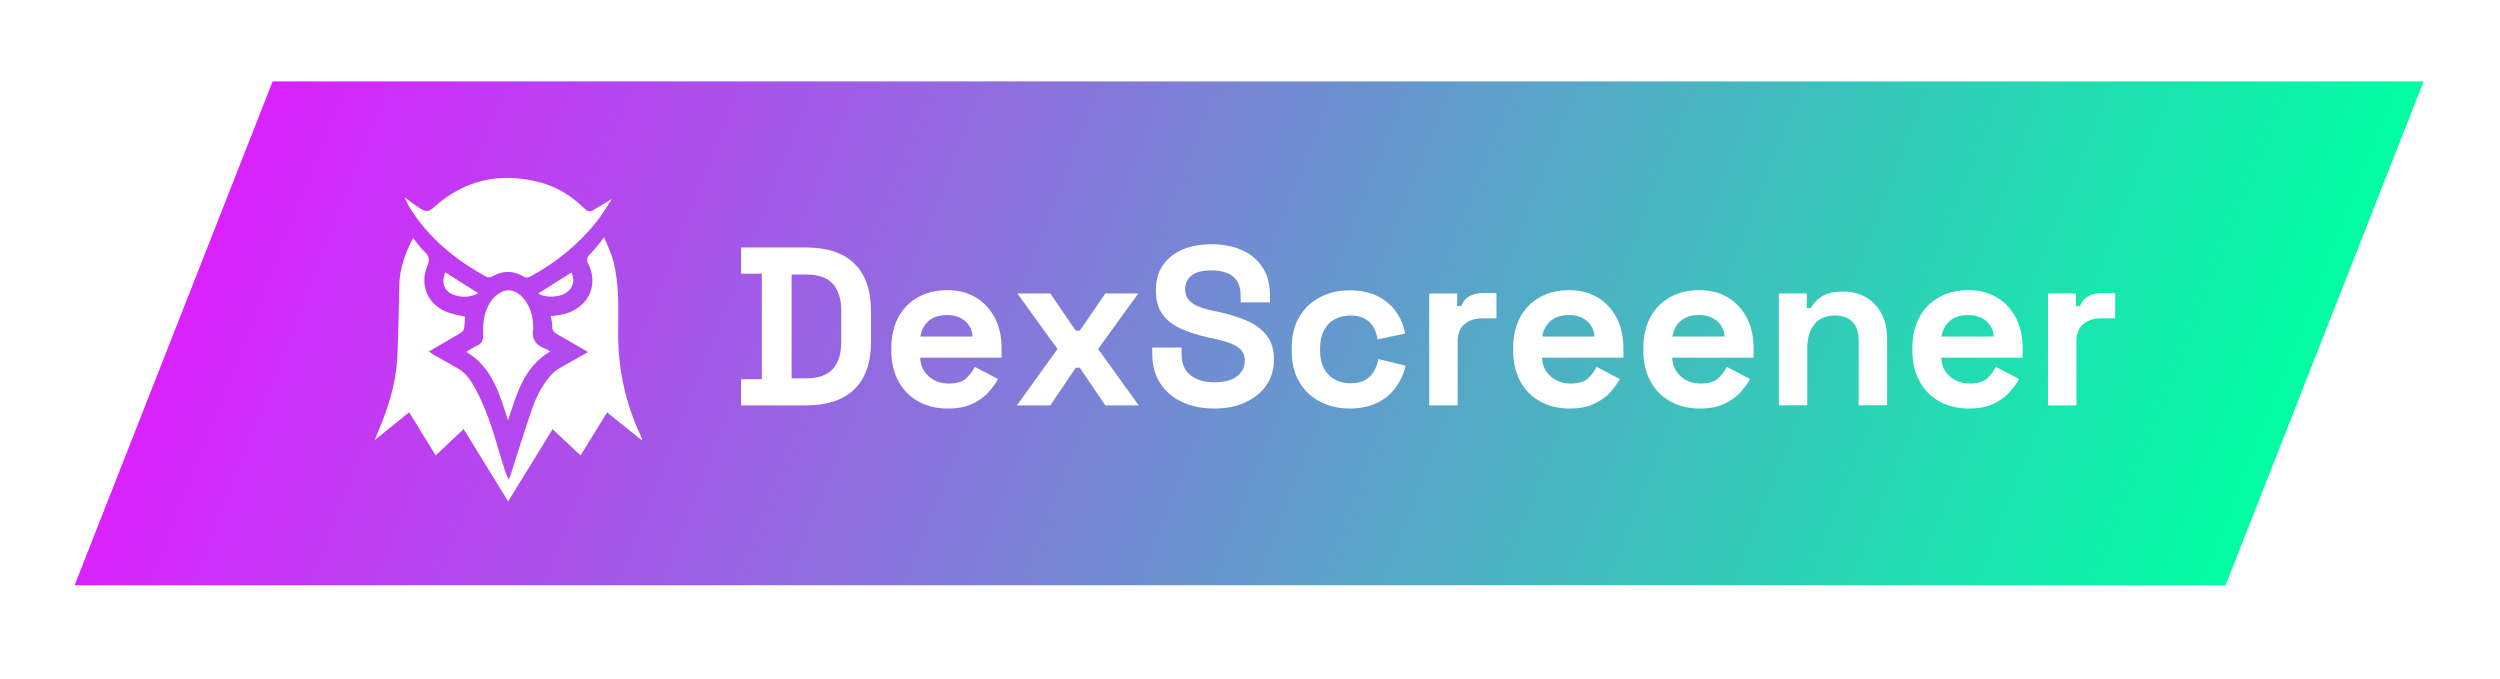<svg xml:space="preserve" style="enable-background:new 0 0 277.09 75.29;" viewBox="0 0 277.09 75.29" y="0px" x="0px" xmlns:xlink="http://www.w3.org/1999/xlink" xmlns="http://www.w3.org/2000/svg" id="Layer_1" version="1.1">
<style type="text/css">
	.Drop_x0020_Shadow{fill:none;}
	.Round_x0020_Corners_x0020_2_x0020_pt{fill:#FFFFFF;stroke:#231F20;stroke-miterlimit:10;}
	.Live_x0020_Reflect_x0020_X{fill:none;}
	.Bevel_x0020_Soft{fill:url(#SVGID_1_);}
	.Dusk{fill:#FFFFFF;}
	.Foliage_GS{fill:#FFDD00;}
	.Pompadour_GS{fill-rule:evenodd;clip-rule:evenodd;fill:#44ADE2;}
	.st0{fill:url(#SVGID_00000142863912315549244130000015665038811204188329_);}
	.st1{fill:url(#SVGID_00000043435936098920524850000005392318915021189042_);}
	.st2{fill:url(#SVGID_00000039112688976395851280000010926809883939915188_);}
	.st3{opacity:0.76;}
	.st4{fill:#FFFFFF;}
</style>
<linearGradient y2="-150.834" x2="-10.625" y1="-151.541" x1="-11.332" gradientUnits="userSpaceOnUse" id="SVGID_1_">
	<stop style="stop-color:#DEDFE3" offset="0"></stop>
	<stop style="stop-color:#DADBDF" offset="0.178"></stop>
	<stop style="stop-color:#CECFD3" offset="0.361"></stop>
	<stop style="stop-color:#B9BCBF" offset="0.546"></stop>
	<stop style="stop-color:#9CA0A2" offset="0.732"></stop>
	<stop style="stop-color:#787D7E" offset="0.918"></stop>
	<stop style="stop-color:#656B6C" offset="1"></stop>
</linearGradient>
<g>
	
		<image transform="matrix(0.48 0 0 0.48 312.108 16.739)" height="180" width="606" style="overflow:visible;opacity:0.65;">
	</image>
	<g>
		
			<linearGradient gradientTransform="matrix(1 0 -0.393 1 -28.323 0)" y2="53.945" x2="380.043" y1="53.945" x1="622.087" gradientUnits="userSpaceOnUse" id="SVGID_00000121984181290880332750000008408000205333180322_">
			<stop style="stop-color:#0F0029" offset="0"></stop>
			<stop style="stop-color:#1D0041" offset="0.708"></stop>
			<stop style="stop-color:#23004C" offset="0.995"></stop>
		</linearGradient>
		<polygon points="560.78,81.87 322.38,81.87 
			344.33,26.02 582.73,26.02" style="fill:url(#SVGID_00000121984181290880332750000008408000205333180322_);"></polygon>
	</g>
</g>
<g>
	
		<image transform="matrix(0.48 0 0 0.48 -1.853 -0.461)" height="181" width="606" style="overflow:visible;opacity:0.65;">
	</image>
	<g>
		
			<linearGradient gradientTransform="matrix(1 0 -0.393 1 -28.323 0)" y2="36.945" x2="59.255" y1="36.945" x1="301.299" gradientUnits="userSpaceOnUse" id="SVGID_00000048475214165390791380000018406298313574560925_">
			<stop style="stop-color:#00FFA3" offset="0"></stop>
			<stop style="stop-color:#DC1FFF" offset="1"></stop>
		</linearGradient>
		<polygon points="246.67,64.87 8.27,64.87 
			30.22,9.02 268.62,9.02" style="fill:url(#SVGID_00000048475214165390791380000018406298313574560925_);"></polygon>
	</g>
</g>
<g>
	<g>
		
			<image transform="matrix(0.48 0 0 0.48 631.707 13.739)" height="181" width="579" style="overflow:visible;opacity:0.65;">
		</image>
		<g>
			
				<linearGradient gradientTransform="matrix(-1 0 0.393 -1 2168.982 107.035)" y2="55.945" x2="1296.807" y1="55.945" x1="1538.85" gradientUnits="userSpaceOnUse" id="SVGID_00000000193649493500668560000009645976714458120852_">
				<stop style="stop-color:#0F0029" offset="0"></stop>
				<stop style="stop-color:#1D0041" offset="0.708"></stop>
				<stop style="stop-color:#23004C" offset="0.995"></stop>
			</linearGradient>
			<path d="M663.9,23.16h197.42
				c19.69,0,33.19,19.82,25.99,38.14v0c-4.2,10.69-14.51,17.71-25.99,17.71H641.95L663.9,23.16z" style="fill:url(#SVGID_00000000193649493500668560000009645976714458120852_);"></path>
		</g>
	</g>
	<g>
		<g>
			<g>
				<g>
					<defs>
						<path d="M666.48,18.93h-0.33c-0.83,0-1.5-0.67-1.5-1.5
							s0.67-1.5,1.5-1.5h0.33V18.93z" id="SVGID_00000113340072590019628780000002529893513211782829_"></path>
					</defs>
					<clipPath id="SVGID_00000153662984783065827710000001560882118424648837_">
						
					</clipPath>
					<g style="clip-path:url(#SVGID_00000153662984783065827710000001560882118424648837_);">
						
							<image transform="matrix(1 0 0 1 660.156 15.929)" height="3" width="6.98" style="overflow:visible;"></image>
					</g>
				</g>
				
					<image transform="matrix(1 0 0 1 639.701 15.929)" height="70.32" width="256.38" style="overflow:visible;"></image>
				<g>
					<defs>
						<path d="M640.03,86.25h-0.33c-0.83,0-1.5-0.67-1.5-1.5
							s0.67-1.5,1.5-1.5h0.33V86.25z" id="SVGID_00000013881700059660545320000003025208089030926214_"></path>
					</defs>
					<clipPath id="SVGID_00000038403240198709692400000007650847407031868309_">
						
					</clipPath>
					<g style="clip-path:url(#SVGID_00000038403240198709692400000007650847407031868309_);">
						
							<image transform="matrix(1 0 0 1 633.701 83.251)" height="3" width="6.98" style="overflow:visible;"></image>
					</g>
				</g>
			</g>
		</g>
		<g>
			<g>
				<g>
					<defs>
						<path d="M633.29,78.65l-0.36,0.91
							c-0.3,0.77-1.17,1.15-1.94,0.85c-0.77-0.3-1.15-1.17-0.85-1.94l0.36-0.91L633.29,78.65z" id="SVGID_00000011731216257143319120000004812420957054683032_"></path>
					</defs>
					<clipPath id="SVGID_00000013172978767987619410000003988034786243837614_">
						
					</clipPath>
					<g style="clip-path:url(#SVGID_00000013172978767987619410000003988034786243837614_);">
						
							<image transform="matrix(1 0 0 1 627.942 77.557)" height="7.59" width="5.35" style="overflow:visible;"></image>
					</g>
				</g>
				
					<image transform="matrix(1 0 0 1 630.136 22.614)" height="56.95" width="24.74" style="overflow:visible;"></image>
				<g>
					<defs>
						<path d="M651.73,23.53l0.36-0.91
							c0.3-0.77,1.17-1.15,1.94-0.85c0.77,0.3,1.15,1.17,0.85,1.94l-0.36,0.91L651.73,23.53z" id="SVGID_00000178190209771215793900000010296821174788155069_"></path>
					</defs>
					<clipPath id="SVGID_00000171681840337894563630000006653707804726981800_">
						
					</clipPath>
					<g style="clip-path:url(#SVGID_00000171681840337894563630000006653707804726981800_);">
						
							<image transform="matrix(1 0 0 1 651.727 17.03)" height="7.59" width="5.35" style="overflow:visible;"></image>
					</g>
				</g>
			</g>
		</g>
		<g>
			<g>
				<g>
					<defs>
						<path d="M622.81,78.65l-0.36,0.91
							c-0.3,0.77-1.17,1.15-1.94,0.85c-0.77-0.3-1.15-1.17-0.85-1.94l0.36-0.91L622.81,78.65z" id="SVGID_00000142863016575955201180000011785903303761327522_"></path>
					</defs>
					<clipPath id="SVGID_00000163765790891797229380000008430828109923206826_">
						
					</clipPath>
					<g style="clip-path:url(#SVGID_00000163765790891797229380000008430828109923206826_);">
						
							<image transform="matrix(1 0 0 1 617.461 77.557)" height="7.59" width="5.35" style="overflow:visible;"></image>
					</g>
				</g>
				
					<image transform="matrix(1 0 0 1 619.656 22.614)" height="56.95" width="24.74" style="overflow:visible;"></image>
				<g>
					<defs>
						<path d="M641.25,23.53l0.36-0.91
							c0.3-0.77,1.17-1.15,1.94-0.85c0.77,0.3,1.15,1.17,0.85,1.94l-0.36,0.91L641.25,23.53z" id="SVGID_00000016759801376844845360000004201158678246991240_"></path>
					</defs>
					<clipPath id="SVGID_00000142861631390475894600000011183163972593299889_">
						
					</clipPath>
					<g style="clip-path:url(#SVGID_00000142861631390475894600000011183163972593299889_);">
						
							<image transform="matrix(1 0 0 1 641.247 17.03)" height="7.59" width="5.35" style="overflow:visible;"></image>
					</g>
				</g>
			</g>
		</g>
	</g>
	<g class="st3">
		
			<image transform="matrix(0.48 0 0 0.48 586.227 -15.421)" height="297" width="727" style="overflow:visible;">
		</image>
	</g>
</g>
<g>
	<g>
		<path d="M82.14,44.93v-2.9h2.3v-11.7h-2.3v-2.9h7.2c2.35,0,4.14,0.6,5.36,1.79c1.23,1.19,1.84,2.96,1.84,5.31v3.3
			c0,2.35-0.61,4.12-1.84,5.31c-1.23,1.19-3.01,1.79-5.36,1.79H82.14z M87.74,41.93h1.65c1.33,0,2.31-0.35,2.93-1.05
			c0.62-0.7,0.92-1.68,0.92-2.95v-3.5c0-1.28-0.31-2.27-0.92-2.96c-0.62-0.69-1.59-1.04-2.93-1.04h-1.65V41.93z" class="st4"></path>
		<path d="M105.04,45.28c-1.23,0-2.32-0.26-3.26-0.79c-0.94-0.52-1.68-1.27-2.2-2.23c-0.52-0.96-0.79-2.09-0.79-3.39
			v-0.3c0-1.3,0.26-2.43,0.77-3.39s1.24-1.7,2.18-2.23c0.93-0.52,2.02-0.79,3.25-0.79c1.22,0,2.27,0.27,3.17,0.81
			c0.9,0.54,1.6,1.29,2.1,2.25c0.5,0.96,0.75,2.07,0.75,3.34v1.08h-9.02c0.03,0.85,0.35,1.54,0.95,2.07c0.6,0.53,1.33,0.8,2.2,0.8
			c0.88,0,1.53-0.19,1.95-0.58c0.42-0.38,0.73-0.81,0.95-1.27l2.58,1.35c-0.23,0.43-0.57,0.9-1.01,1.41
			c-0.44,0.51-1.03,0.94-1.76,1.3C107.1,45.1,106.17,45.28,105.04,45.28z M102.01,37.3h5.8c-0.07-0.72-0.35-1.29-0.86-1.73
			c-0.51-0.43-1.17-0.65-1.99-0.65c-0.85,0-1.53,0.22-2.03,0.65C102.44,36.01,102.13,36.58,102.01,37.3z" class="st4"></path>
		<path d="M112.71,44.93l4.5-6.25l-4.45-6.15h3.65l2.82,4.12h0.45l2.83-4.12h3.65l-4.45,6.15l4.5,6.25h-3.7l-2.83-4.17
			h-0.45l-2.82,4.17H112.71z" class="st4"></path>
		<path d="M134.59,45.28c-1.35,0-2.54-0.24-3.58-0.73c-1.03-0.48-1.84-1.17-2.42-2.08c-0.58-0.9-0.88-1.98-0.88-3.25
			v-0.7h3.25v0.7c0,1.05,0.32,1.84,0.98,2.36c0.65,0.52,1.53,0.79,2.65,0.79c1.13,0,1.98-0.23,2.54-0.68
			c0.56-0.45,0.84-1.02,0.84-1.73c0-0.48-0.14-0.88-0.41-1.17s-0.67-0.55-1.2-0.74c-0.52-0.19-1.16-0.37-1.91-0.54l-0.58-0.12
			c-1.2-0.27-2.23-0.6-3.09-1.01c-0.86-0.41-1.52-0.95-1.98-1.61c-0.46-0.67-0.69-1.53-0.69-2.6c0-1.07,0.25-1.98,0.76-2.74
			c0.51-0.76,1.22-1.34,2.15-1.75c0.92-0.41,2.01-0.61,3.26-0.61s2.36,0.21,3.34,0.64c0.97,0.42,1.74,1.06,2.3,1.9
			c0.56,0.84,0.84,1.9,0.84,3.16v0.75h-3.25v-0.75c0-0.67-0.13-1.2-0.39-1.61c-0.26-0.41-0.63-0.71-1.11-0.9
			c-0.48-0.19-1.06-0.29-1.73-0.29c-1,0-1.74,0.19-2.21,0.56s-0.71,0.89-0.71,1.54c0,0.43,0.11,0.8,0.34,1.1s0.56,0.55,1.01,0.75
			c0.45,0.2,1.02,0.38,1.73,0.52l0.57,0.12c1.25,0.27,2.34,0.61,3.26,1.02c0.92,0.42,1.65,0.97,2.16,1.65
			c0.52,0.68,0.77,1.56,0.77,2.62s-0.27,2-0.81,2.81c-0.54,0.81-1.31,1.44-2.3,1.9C137.11,45.05,135.94,45.28,134.59,45.28z" class="st4"></path>
		<path d="M149.59,45.28c-1.2,0-2.29-0.25-3.26-0.75s-1.75-1.23-2.31-2.18c-0.57-0.95-0.85-2.1-0.85-3.45v-0.35
			c0-1.35,0.28-2.5,0.85-3.45c0.57-0.95,1.34-1.67,2.31-2.17s2.06-0.75,3.26-0.75c1.18,0,2.2,0.21,3.05,0.62
			c0.85,0.42,1.54,0.99,2.06,1.71s0.87,1.55,1.04,2.46l-3.05,0.65c-0.07-0.5-0.22-0.95-0.45-1.35c-0.23-0.4-0.56-0.72-0.99-0.95
			c-0.42-0.23-0.95-0.35-1.59-0.35s-1.2,0.14-1.71,0.41c-0.51,0.27-0.91,0.68-1.2,1.23c-0.29,0.54-0.44,1.2-0.44,1.99v0.25
			c0,0.78,0.15,1.45,0.44,1.99s0.69,0.95,1.2,1.23c0.51,0.27,1.08,0.41,1.71,0.41c0.95,0,1.67-0.25,2.16-0.74
			c0.49-0.49,0.8-1.14,0.94-1.94l3.05,0.73c-0.22,0.88-0.59,1.69-1.11,2.41c-0.52,0.72-1.21,1.3-2.06,1.71
			S150.77,45.28,149.59,45.28z" class="st4"></path>
		<path d="M158.41,44.93v-12.4h3.1v1.4h0.45c0.18-0.5,0.49-0.87,0.91-1.1c0.43-0.23,0.92-0.35,1.49-0.35h1.5v2.8h-1.55
			c-0.8,0-1.46,0.21-1.98,0.64c-0.52,0.43-0.77,1.08-0.77,1.96v7.05H158.41z" class="st4"></path>
		<path d="M173.96,45.28c-1.23,0-2.32-0.26-3.26-0.79c-0.94-0.52-1.68-1.27-2.2-2.23c-0.52-0.96-0.79-2.09-0.79-3.39
			v-0.3c0-1.3,0.26-2.43,0.77-3.39s1.24-1.7,2.18-2.23c0.93-0.52,2.02-0.79,3.25-0.79c1.22,0,2.27,0.27,3.17,0.81
			c0.9,0.54,1.6,1.29,2.1,2.25c0.5,0.96,0.75,2.07,0.75,3.34v1.08h-9.02c0.03,0.85,0.35,1.54,0.95,2.07c0.6,0.53,1.33,0.8,2.2,0.8
			c0.88,0,1.53-0.19,1.95-0.58c0.42-0.38,0.73-0.81,0.95-1.27l2.58,1.35c-0.23,0.43-0.57,0.9-1.01,1.41
			c-0.44,0.51-1.03,0.94-1.76,1.3C176.03,45.1,175.09,45.28,173.96,45.28z M170.94,37.3h5.8c-0.07-0.72-0.35-1.29-0.86-1.73
			c-0.51-0.43-1.17-0.65-1.99-0.65c-0.85,0-1.53,0.22-2.03,0.65C171.36,36.01,171.05,36.58,170.94,37.3z" class="st4"></path>
		<path d="M188.39,45.28c-1.23,0-2.32-0.26-3.26-0.79c-0.94-0.52-1.68-1.27-2.2-2.23c-0.52-0.96-0.79-2.09-0.79-3.39
			v-0.3c0-1.3,0.26-2.43,0.77-3.39s1.24-1.7,2.18-2.23c0.93-0.52,2.02-0.79,3.25-0.79c1.22,0,2.27,0.27,3.17,0.81
			c0.9,0.54,1.6,1.29,2.1,2.25c0.5,0.96,0.75,2.07,0.75,3.34v1.08h-9.02c0.03,0.85,0.35,1.54,0.95,2.07c0.6,0.53,1.33,0.8,2.2,0.8
			c0.88,0,1.53-0.19,1.95-0.58c0.42-0.38,0.73-0.81,0.95-1.27l2.58,1.35c-0.23,0.43-0.57,0.9-1.01,1.41
			c-0.44,0.51-1.03,0.94-1.76,1.3C190.45,45.1,189.52,45.28,188.39,45.28z M185.36,37.3h5.8c-0.07-0.72-0.35-1.29-0.86-1.73
			c-0.51-0.43-1.17-0.65-1.99-0.65c-0.85,0-1.53,0.22-2.03,0.65C185.79,36.01,185.48,36.58,185.36,37.3z" class="st4"></path>
		<path d="M197.16,44.93v-12.4h3.1v1.62h0.45c0.2-0.43,0.58-0.85,1.12-1.24c0.55-0.39,1.38-0.59,2.5-0.59
			c0.97,0,1.81,0.22,2.54,0.66c0.73,0.44,1.29,1.05,1.69,1.83c0.4,0.77,0.6,1.68,0.6,2.71v7.4h-3.15v-7.15
			c0-0.93-0.23-1.63-0.69-2.1c-0.46-0.47-1.11-0.7-1.96-0.7c-0.97,0-1.72,0.32-2.25,0.96c-0.53,0.64-0.8,1.54-0.8,2.69v6.3H197.16z" class="st4"></path>
		<path d="M218.21,45.28c-1.23,0-2.32-0.26-3.26-0.79c-0.94-0.52-1.68-1.27-2.2-2.23c-0.52-0.96-0.79-2.09-0.79-3.39
			v-0.3c0-1.3,0.26-2.43,0.77-3.39s1.24-1.7,2.18-2.23c0.93-0.52,2.02-0.79,3.25-0.79c1.22,0,2.27,0.27,3.17,0.81
			c0.9,0.54,1.6,1.29,2.1,2.25c0.5,0.96,0.75,2.07,0.75,3.34v1.08h-9.02c0.03,0.85,0.35,1.54,0.95,2.07c0.6,0.53,1.33,0.8,2.2,0.8
			c0.88,0,1.53-0.19,1.95-0.58c0.42-0.38,0.73-0.81,0.95-1.27l2.58,1.35c-0.23,0.43-0.57,0.9-1.01,1.41
			c-0.44,0.51-1.03,0.94-1.76,1.3C220.28,45.1,219.34,45.28,218.21,45.28z M215.19,37.3h5.8c-0.07-0.72-0.35-1.29-0.86-1.73
			c-0.51-0.43-1.17-0.65-1.99-0.65c-0.85,0-1.53,0.22-2.03,0.65C215.61,36.01,215.3,36.58,215.19,37.3z" class="st4"></path>
		<path d="M226.99,44.93v-12.4h3.1v1.4h0.45c0.18-0.5,0.49-0.87,0.91-1.1c0.43-0.23,0.92-0.35,1.49-0.35h1.5v2.8h-1.55
			c-0.8,0-1.46,0.21-1.98,0.64c-0.52,0.43-0.77,1.08-0.77,1.96v7.05H226.99z" class="st4"></path>
	</g>
</g>
<g>
	<g>
		<path d="M723.45,58.4v-2.9h2.3V43.8h-2.3v-2.9h7.2c2.35,0,4.14,0.6,5.36,1.79c1.22,1.19,1.84,2.96,1.84,5.31v3.3
			c0,2.35-0.61,4.12-1.84,5.31c-1.23,1.19-3.01,1.79-5.36,1.79H723.45z M729.05,55.4h1.65c1.33,0,2.31-0.35,2.92-1.05
			c0.62-0.7,0.92-1.68,0.92-2.95v-3.5c0-1.28-0.31-2.27-0.92-2.96c-0.62-0.69-1.59-1.04-2.92-1.04h-1.65V55.4z" class="st4"></path>
		<path d="M746.35,58.75c-1.23,0-2.32-0.26-3.26-0.79s-1.67-1.27-2.2-2.23c-0.52-0.96-0.79-2.09-0.79-3.39v-0.3
			c0-1.3,0.26-2.43,0.77-3.39s1.24-1.7,2.18-2.23c0.93-0.52,2.02-0.79,3.25-0.79c1.22,0,2.27,0.27,3.17,0.81
			c0.9,0.54,1.6,1.29,2.1,2.25c0.5,0.96,0.75,2.07,0.75,3.34v1.08h-9.02c0.03,0.85,0.35,1.54,0.95,2.07c0.6,0.53,1.33,0.8,2.2,0.8
			c0.88,0,1.53-0.19,1.95-0.58c0.42-0.38,0.73-0.81,0.95-1.27l2.58,1.35c-0.23,0.43-0.57,0.9-1.01,1.41
			c-0.44,0.51-1.03,0.94-1.76,1.3S747.48,58.75,746.35,58.75z M743.32,50.78h5.8c-0.07-0.72-0.35-1.29-0.86-1.73
			c-0.51-0.43-1.17-0.65-1.99-0.65c-0.85,0-1.53,0.22-2.03,0.65C743.75,49.48,743.44,50.06,743.32,50.78z" class="st4"></path>
		<path d="M754.02,58.4l4.5-6.25L754.07,46h3.65l2.83,4.12H761l2.83-4.12h3.65l-4.45,6.15l4.5,6.25h-3.7L761,54.23
			h-0.45l-2.83,4.17H754.02z" class="st4"></path>
		<path d="M773.87,58.4V43.9h-5.1v-3h13.5v3h-5.1v14.5H773.87z" class="st4"></path>
		<path d="M790.52,58.75c-1.23,0-2.34-0.25-3.33-0.75s-1.76-1.23-2.33-2.18c-0.57-0.95-0.85-2.09-0.85-3.42V52
			c0-1.33,0.28-2.48,0.85-3.43c0.57-0.95,1.34-1.67,2.33-2.17s2.09-0.75,3.33-0.75s2.34,0.25,3.33,0.75
			c0.98,0.5,1.76,1.23,2.32,2.17c0.57,0.95,0.85,2.09,0.85,3.43v0.4c0,1.33-0.28,2.48-0.85,3.42c-0.57,0.95-1.34,1.68-2.32,2.18
			C792.86,58.5,791.76,58.75,790.52,58.75z M790.52,55.95c0.97,0,1.77-0.31,2.4-0.94c0.63-0.62,0.95-1.52,0.95-2.69v-0.25
			c0-1.17-0.31-2.06-0.94-2.69s-1.43-0.94-2.41-0.94c-0.97,0-1.77,0.31-2.4,0.94s-0.95,1.52-0.95,2.69v0.25
			c0,1.17,0.32,2.06,0.95,2.69S789.56,55.95,790.52,55.95z" class="st4"></path>
		<path d="M805.82,58.75c-1.23,0-2.34-0.25-3.32-0.75c-0.98-0.5-1.76-1.23-2.33-2.18c-0.57-0.95-0.85-2.09-0.85-3.42V52
			c0-1.33,0.28-2.48,0.85-3.43c0.57-0.95,1.34-1.67,2.33-2.17c0.98-0.5,2.09-0.75,3.32-0.75s2.34,0.25,3.33,0.75
			s1.76,1.23,2.33,2.17c0.57,0.95,0.85,2.09,0.85,3.43v0.4c0,1.33-0.28,2.48-0.85,3.42c-0.57,0.95-1.34,1.68-2.33,2.18
			S807.06,58.75,805.82,58.75z M805.82,55.95c0.97,0,1.77-0.31,2.4-0.94c0.63-0.62,0.95-1.52,0.95-2.69v-0.25
			c0-1.17-0.31-2.06-0.94-2.69s-1.43-0.94-2.41-0.94c-0.97,0-1.77,0.31-2.4,0.94c-0.63,0.62-0.95,1.52-0.95,2.69v0.25
			c0,1.17,0.32,2.06,0.95,2.69C804.06,55.64,804.86,55.95,805.82,55.95z" class="st4"></path>
		<path d="M815.22,58.4V40.9h3.15v17.5H815.22z" class="st4"></path>
		<path d="M827.02,58.75c-1.62,0-2.94-0.35-3.98-1.05c-1.03-0.7-1.66-1.7-1.88-3l2.9-0.75
			c0.12,0.58,0.31,1.04,0.59,1.38c0.27,0.33,0.62,0.57,1.02,0.71s0.85,0.21,1.34,0.21c0.73,0,1.27-0.13,1.62-0.39
			c0.35-0.26,0.52-0.58,0.52-0.96c0-0.38-0.17-0.68-0.5-0.89c-0.33-0.21-0.87-0.38-1.6-0.51l-0.7-0.12
			c-0.87-0.17-1.66-0.4-2.38-0.69s-1.29-0.7-1.72-1.21c-0.43-0.52-0.65-1.18-0.65-2c0-1.23,0.45-2.18,1.35-2.84
			c0.9-0.66,2.08-0.99,3.55-0.99c1.38,0,2.53,0.31,3.45,0.92c0.92,0.62,1.52,1.43,1.8,2.43l-2.92,0.9c-0.13-0.63-0.4-1.08-0.81-1.35
			c-0.41-0.27-0.91-0.4-1.51-0.4c-0.6,0-1.06,0.1-1.38,0.31c-0.32,0.21-0.48,0.5-0.48,0.86c0,0.4,0.17,0.7,0.5,0.89
			c0.33,0.19,0.78,0.34,1.35,0.44l0.7,0.12c0.93,0.17,1.78,0.39,2.54,0.66c0.76,0.27,1.36,0.67,1.8,1.17
			c0.44,0.51,0.66,1.2,0.66,2.06c0,1.3-0.47,2.3-1.41,3.01S828.61,58.75,827.02,58.75z" class="st4"></path>
	</g>
</g>
<g id="M6eikD.tif_00000072260226197781144760000013121146967051122570_">
	<g>
		<path d="M712.88,43.29c-0.2,0.12-0.1,0.32-0.11,0.48c-0.02,1.06-0.04,2.12-0.02,3.18c0.01,0.4-0.14,0.58-0.5,0.74
			c-6.71,3.02-13.42,6.06-20.13,9.09c-0.55,0.25-1.08,0.51-1.69,0.8c1.08,0.61,2.1,1.19,3.13,1.77c-0.1,0.25-0.34,0.28-0.52,0.37
			c-1.33,0.62-2.67,1.22-3.99,1.84c-0.25,0.12-0.45,0.1-0.69-0.02c-0.94-0.49-1.88-0.98-2.83-1.44c-0.29-0.14-0.36-0.32-0.35-0.62
			c0.04-1.45,0.08-2.9,0.09-4.35c0-0.42,0.17-0.63,0.54-0.79c5.41-2.44,10.81-4.89,16.22-7.33c1.54-0.7,3.09-1.4,4.63-2.1
			c0.24-0.11,0.47-0.23,0.78-0.39c-1.13-0.66-2.18-1.27-3.34-1.94c1.05-0.48,2.01-0.93,2.97-1.37c0.68-0.3,1.36-0.81,2.04-0.82
			c0.71-0.01,1.37,0.59,2.05,0.93c0.58,0.29,1.15,0.61,1.72,0.92C712.88,42.58,712.88,42.93,712.88,43.29z" class="st4"></path>
		<path d="M712.88,59.64c-1.28,0.82-2.67,1.45-4,2.17c-0.17,0.09-0.29,0.05-0.44-0.03c-2.97-1.55-5.97-3.06-8.9-4.69
			c-0.07-0.04-0.13-0.1-0.25-0.19c1.43-0.64,2.81-1.26,4.19-1.89c0.28-0.13,0.52,0.02,0.75,0.14c1.29,0.67,2.57,1.33,3.85,2.01
			c0.36,0.19,0.47,0.13,0.47-0.28c0.01-1.24,0.07-2.48,0.06-3.71c0-0.38,0.13-0.56,0.47-0.7c1.12-0.49,2.22-1.01,3.33-1.51
			c0.16-0.07,0.31-0.18,0.48-0.01C712.88,53.84,712.88,56.74,712.88,59.64z" class="st4"></path>
		<path d="M699.09,35c2.37,1.27,4.75,2.54,7.22,3.86c-0.49,0.23-0.88,0.42-1.28,0.6c-0.53,0.24-1.06,0.48-1.59,0.72
			c-0.71,0.32-1.42,0.88-2.13,0.87c-0.68-0.01-1.36-0.59-2.03-0.94c-0.21-0.11-0.39-0.14-0.58,0.01c-0.03,0.02-0.06,0.03-0.09,0.05
			c-1.24,0.97-2.45,0.88-3.74,0.02c-0.87-0.58-1.86-0.98-2.88-1.52c1.1-0.59,2.09-1.12,3.09-1.65c1.17-0.61,2.35-1.21,3.53-1.82
			c0.1-0.05,0.24-0.06,0.29-0.2C698.94,35,699.01,35,699.09,35z" class="st4"></path>
		<path d="M698.79,45.02c-1.49,0.68-2.92,1.32-4.34,1.98c-0.24,0.11-0.41-0.03-0.59-0.13
			c-1.27-0.69-2.54-1.38-3.82-2.07c-0.15-0.08-0.31-0.16-0.53-0.27c0,1.37-0.03,2.67,0.01,3.97c0.02,0.53-0.12,0.81-0.64,1.02
			c-1.1,0.43-2.17,0.93-3.25,1.42c-0.34,0.16-0.43,0.07-0.43-0.28c0-2.74-0.01-5.48-0.03-8.22c0-0.23,0.08-0.35,0.28-0.45
			c1.19-0.59,2.37-1.19,3.55-1.78c0.18-0.09,0.35-0.13,0.55-0.03c3.05,1.49,6.09,2.98,9.03,4.67
			C698.63,44.87,698.66,44.91,698.79,45.02z" class="st4"></path>
		<path d="M692.06,63.14c1.47-0.66,2.93-1.32,4.39-1.97c0.2-0.09,0.39-0.01,0.56,0.07c0.47,0.21,0.94,0.42,1.39,0.66
			c0.42,0.23,0.82,0.25,1.26,0.04c0.62-0.3,1.27-0.54,1.89-0.83c0.21-0.09,0.38-0.12,0.6-0.01c1.37,0.7,2.74,1.39,4.11,2.09
			c-0.07,0.19-0.24,0.22-0.38,0.29c-2.18,1.08-4.37,2.16-6.56,3.24c-0.2,0.1-0.37,0.14-0.59,0.03c-2.04-1.06-4.08-2.1-6.12-3.16
			C692.41,63.47,692.2,63.38,692.06,63.14z" class="st4"></path>
	</g>
</g>
<g id="S2h4Bp.tif">
	<g>
		<path d="M65.18,39.02c-1.25-0.72-2.31-1.36-3.4-1.96c-0.38-0.21-0.6-0.43-0.57-0.91c0.02-0.35-0.1-0.7-0.16-1.11
			c0.36-0.05,0.71-0.08,1.05-0.14c0.93-0.16,1.76-0.55,2.45-1.2c1.16-1.08,1.45-2.87,0.68-4.38c-0.23-0.45-0.23-0.74,0.15-1.12
			c0.54-0.54,0.99-1.18,1.59-1.9c0.37,0.97,0.83,1.86,1.05,2.8c0.27,1.13,0.41,2.3,0.47,3.46c0.08,1.53,0.01,3.06,0.02,4.59
			c0.03,3.91,0.85,7.65,2.53,11.2c0.06,0.13,0.12,0.26,0.11,0.46c-1.27-1.02-2.53-2.03-3.86-3.1c-0.99,1.6-1.95,3.16-2.94,4.76
			c-1.04-0.97-2.04-1.9-3.1-2.9c-1.65,2.68-3.27,5.31-4.93,8c-1.65-2.68-3.28-5.32-4.93-8.01c-1.04,0.98-2.04,1.91-3.1,2.91
			c-0.99-1.6-1.95-3.17-2.94-4.77c-1.29,1.04-2.5,2.02-3.82,3.08c0.39-0.98,0.76-1.83,1.08-2.7c0.79-2.15,1.34-4.36,1.44-6.66
			c0.11-2.56,0.15-5.13,0.2-7.7c0.04-1.89,0.61-3.62,1.54-5.34c0.44,0.54,0.8,1.09,1.27,1.52c0.53,0.49,0.59,0.9,0.3,1.59
			c-0.93,2.23,0.18,4.48,2.49,5.2c0.53,0.17,1.08,0.27,1.69,0.41c-0.03,0.41-0.03,0.88-0.11,1.33c-0.03,0.18-0.22,0.38-0.39,0.48
			c-1.13,0.68-2.28,1.33-3.5,2.04c0.26,0.18,0.45,0.34,0.67,0.46c0.85,0.48,1.72,0.93,2.56,1.43c1.02,0.6,1.58,1.6,2.11,2.6
			c1.24,2.38,1.95,4.96,2.71,7.52c0.22,0.73,0.44,1.47,0.79,2.21c0.08-0.19,0.17-0.38,0.23-0.57c0.79-2.45,1.54-4.92,2.39-7.36
			c0.44-1.26,1.06-2.45,1.92-3.5c0.73-0.88,1.76-1.27,2.69-1.83C64.08,39.63,64.56,39.36,65.18,39.02z" class="st4"></path>
		<path d="M44.82,21.85c0.62,0.45,1.19,0.91,1.81,1.29c0.66,0.39,0.93,0.31,1.49-0.19c3.41-3.06,7.36-3.89,11.73-2.74
			c1.9,0.5,3.55,1.55,4.96,2.93c0.3,0.29,0.57,0.36,0.9,0.17c0.66-0.38,1.31-0.78,2.12-1.27c-0.64,0.95-1.14,1.85-1.79,2.64
			c-2.02,2.47-4.44,4.45-7.25,5.96c-0.3,0.16-0.5,0.17-0.81-0.01c-1.13-0.67-2.28-0.65-3.43,0.01c-0.16,0.09-0.45,0.14-0.6,0.06
			c-3.42-1.85-6.35-4.25-8.47-7.56C45.23,22.72,45.04,22.27,44.82,21.85z" class="st4"></path>
		<path d="M60.98,38.95c-2.91,1.73-3.7,4.67-4.67,7.65c-0.95-2.96-1.76-5.89-4.63-7.6c0.43-0.25,0.78-0.52,1.17-0.68
			c0.55-0.22,0.71-0.6,0.69-1.15c-0.03-1.1,0.05-2.18,0.54-3.2c0.34-0.72,0.85-1.3,1.57-1.64c0.91-0.42,1.95,0.04,2.67,1.14
			c0.56,0.84,0.75,1.79,0.78,2.78c0,0.06,0.01,0.12,0,0.17c-0.23,1.16,0.3,1.86,1.36,2.24C60.62,38.71,60.75,38.82,60.98,38.95z" class="st4"></path>
		<path d="M49.33,30.17c1.25,0.79,2.46,1.56,3.67,2.32c-0.9,0.57-2.36,0.53-3.23-0.09
			C49.12,31.92,48.98,31.24,49.33,30.17z" class="st4"></path>
		<path d="M63.34,30.2c0.36,0.77,0.23,1.5-0.33,2.04c-0.78,0.76-2.56,0.83-3.34,0.28
			C60.88,31.75,62.09,30.99,63.34,30.2z" class="st4"></path>
	</g>
</g>
</svg>
